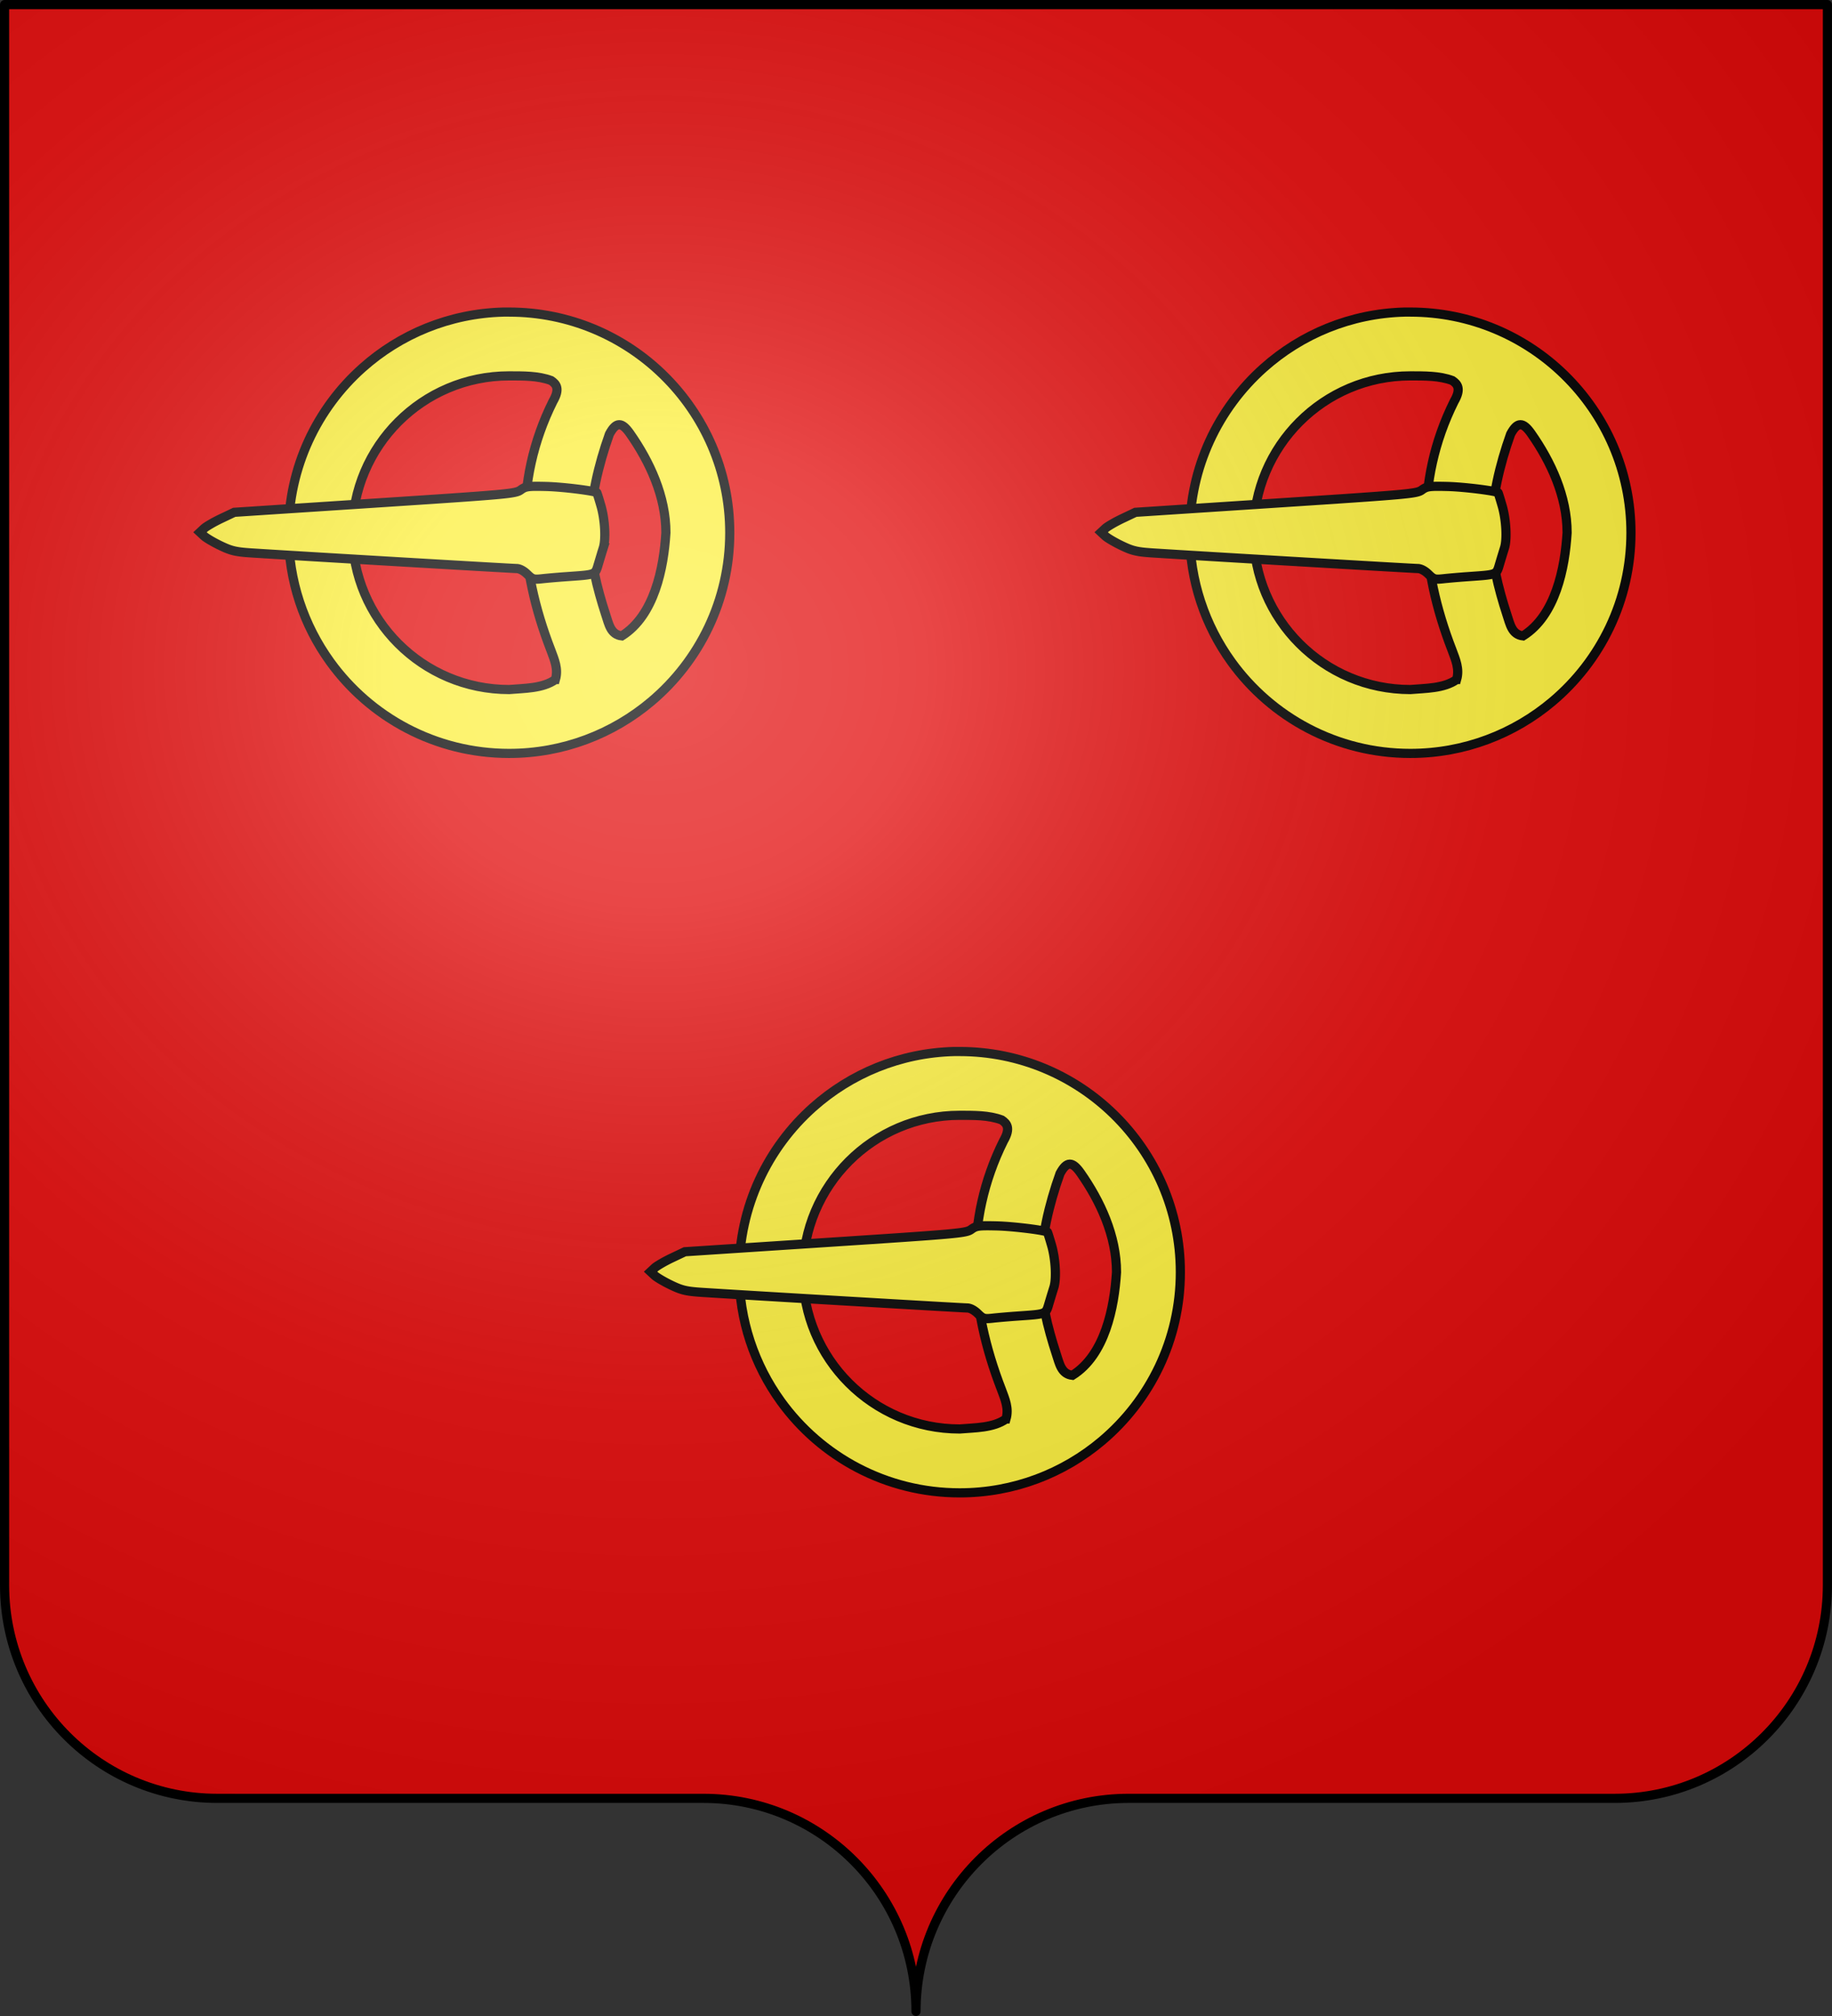<svg xmlns="http://www.w3.org/2000/svg" xmlns:xlink="http://www.w3.org/1999/xlink" width="600.003" height="660" version="1.0"><rect width="100%" height="100%" fill="#333333" stroke="none"/><desc>Flag of Canton of Valais (Wallis)</desc><defs><radialGradient xlink:href="#a" id="g" cx="285.186" cy="200.448" r="300" fx="285.186" fy="200.448" gradientTransform="matrix(1.551 0 0 1.35 -152.894 151.099)" gradientUnits="userSpaceOnUse"/><radialGradient xlink:href="#e" id="b" cx="49.017" cy="70.816" r="60.547" fx="49.017" fy="70.816" gradientTransform="matrix(1.651 .376 -.145 .637 178.829 27.442)" gradientUnits="userSpaceOnUse"/><radialGradient xlink:href="#f" id="c" cx="154.772" cy="112.17" r="73.516" fx="154.772" fy="112.17" gradientTransform="matrix(-.115 -.826 1.629 -.226 199.173 268.13)" gradientUnits="userSpaceOnUse"/><linearGradient id="a"><stop offset="0" style="stop-color:white;stop-opacity:.314"/><stop offset=".19" style="stop-color:white;stop-opacity:.251"/><stop offset=".6" style="stop-color:#6b6b6b;stop-opacity:.125"/><stop offset="1" style="stop-color:black;stop-opacity:.125"/></linearGradient><linearGradient id="e"><stop offset="0" style="stop-color:#000;stop-opacity:1"/><stop offset="1" style="stop-color:#000;stop-opacity:0"/></linearGradient><linearGradient id="f"><stop offset="0" style="stop-color:#000;stop-opacity:1"/><stop offset="1" style="stop-color:#000;stop-opacity:0"/></linearGradient><g id="d"><g style="display:inline" transform="matrix(.694 0 0 .77 -853.022 94.66)"><path d="M67.531 36.656c-25.566 0-46.312 18.395-46.312 41.032 0 20.763 17.475 37.924 40.094 40.625H73.78c22.62-2.701 40.094-19.862 40.094-40.625 0-22.637-20.777-41.032-46.344-41.032z" style="opacity:1;fill:#000;fill-opacity:1;stroke:#000;stroke-width:3.838;stroke-miterlimit:4;stroke-dasharray:none;stroke-opacity:1;display:inline"/><path d="M66.857 18.66c-6.629-.619-12.472 3.825-13.042 9.924s4.348 11.548 10.977 12.168 12.473-3.824 13.043-9.923S73.486 19.28 66.857 18.66zm.248 6.081c4.67.437 8.138 4.274 7.736 8.57s-4.52 7.424-9.19 6.988c-4.67-.437-8.138-4.273-7.736-8.57.401-4.296 4.52-7.424 9.19-6.988z" style="opacity:1;fill:#fff;fill-opacity:1;stroke:#000;stroke-width:3.838;stroke-miterlimit:4;stroke-dasharray:none;stroke-opacity:1"/><path d="M67.531 36.656c-25.566 0-46.312 18.395-46.312 41.032 0 20.763 17.475 37.924 40.094 40.625-3.846-1.928-6.438-5.561-6.438-9.75 0-6.195 5.66-11.22 12.656-11.22s12.688 5.025 12.688 11.22c0 4.189-2.592 7.822-6.438 9.75 22.62-2.701 40.094-19.862 40.094-40.625 0-22.637-20.777-41.032-46.344-41.032z" style="opacity:1;fill:#fff;fill-opacity:1;stroke:#000;stroke-width:3.838;stroke-miterlimit:4;stroke-dasharray:none;stroke-opacity:1"/><rect width="105.175" height="12.544" x="15.439" y="71.404" ry="6.272" style="opacity:1;fill:#fff;fill-opacity:1;stroke:#000;stroke-width:3.838;stroke-miterlimit:4;stroke-dasharray:none;stroke-opacity:1"/></g><g style="display:inline"><path d="M149.519 52.07c.233-.62.502-1.214.719-1.844.238-.691.407-1.422.625-2.125a71 71 0 0 1-1.344 3.97z" style="opacity:.9;fill:#fcef3c;fill-opacity:1;fill-rule:evenodd;stroke:#000;stroke-width:3.976;stroke-linejoin:bevel;stroke-miterlimit:4;stroke-dasharray:none;stroke-opacity:1" transform="matrix(.469 0 0 .378 -849.5 173.29)"/><path d="M38.456 32.976c-.83 2.7-1.522 5.468-1.968 8.313a61 61 0 0 0-.75 9.469q0 3.134.312 6.187c.207 2.035.503 4.03.906 6 .404 1.97.91 3.917 1.5 5.813a60 60 0 0 0 2.032 5.562 60 60 0 0 0 2.562 5.281 61 61 0 0 0 3.031 5 61 61 0 0 0 3.5 4.657 61 61 0 0 0 3.907 4.312 61 61 0 0 0 4.312 3.906 61 61 0 0 0 4.656 3.5 61 61 0 0 0 5 3.032 60 60 0 0 0 5.282 2.562 60 60 0 0 0 5.562 2.031 60 60 0 0 0 5.813 1.5c1.97.404 3.965.7 6 .907q3.053.311 6.187.312 3.135 0 6.188-.312a60 60 0 0 0 6-.907c1.97-.403 3.917-.91 5.812-1.5a60 60 0 0 0 5.563-2.03 60 60 0 0 0 5.28-2.563 61 61 0 0 0 5-3.032 61 61 0 0 0 4.657-3.5 61 61 0 0 0 4.313-3.906 60.512 60.512 0 0 0 7.375-8.969 61 61 0 0 0 3.03-5 60 60 0 0 0 2.563-5.28 60 60 0 0 0 2.032-5.563 60 60 0 0 0 1.5-5.813c.403-1.97.7-3.965.906-6q.311-3.053.312-6.187c0-3.227-.265-6.38-.75-9.47a60 60 0 0 0-2.125-9.03 73.034 73.034 0 0 1-2 12.188c-.258 1.02-.606 2-.906 3-.063.218-.122.437-.187.655-.218.703-.387 1.434-.625 2.125-.217.63-.486 1.224-.72 1.844a70 70 0 0 1-1.437 3.563c-.018.043-.044.082-.062.125-9.411 21.863-29.11 36.968-51.969 36.968-30.171 0-54.898-26.268-57.594-59.75z" style="opacity:.9;fill:#e20909;fill-opacity:1;fill-rule:evenodd;stroke:#000;stroke-width:3.976;stroke-linejoin:bevel;stroke-miterlimit:4;stroke-dasharray:none;stroke-opacity:1" transform="matrix(.469 0 0 .378 -849.5 173.29)"/><path d="M153.925 28.664a73.6 73.6 0 0 1-2.875 18.781c.3-.999.648-1.98.906-3a73 73 0 0 0 2-12.187 60 60 0 0 1 2.125 9.03c.485 3.09.75 6.243.75 9.47q0 3.134-.312 6.187a60 60 0 0 1-.906 6 60 60 0 0 1-1.5 5.813 60 60 0 0 1-2.032 5.562 60 60 0 0 1-2.562 5.281 61 61 0 0 1-3.031 5 60.5 60.5 0 0 1-7.375 8.97 61 61 0 0 1-4.313 3.905 61 61 0 0 1-4.656 3.5 61 61 0 0 1-5 3.032 60 60 0 0 1-5.281 2.562 60 60 0 0 1-5.563 2.031 60 60 0 0 1-5.812 1.5c-1.97.404-3.966.7-6 .907a61 61 0 0 1-6.188.312q-3.135 0-6.187-.312a60 60 0 0 1-6-.907 60 60 0 0 1-5.813-1.5 60 60 0 0 1-5.562-2.03 60 60 0 0 1-5.282-2.563 61 61 0 0 1-5-3.032 61 61 0 0 1-4.656-3.5 61 61 0 0 1-4.312-3.906 61 61 0 0 1-3.907-4.312 61 61 0 0 1-3.5-4.657 61 61 0 0 1-3.03-5 60 60 0 0 1-2.563-5.28 60 60 0 0 1-2.032-5.563 60 60 0 0 1-1.5-5.813c-.403-1.97-.699-3.965-.906-6a61 61 0 0 1-.312-6.187c0-3.227.265-6.38.75-9.47.446-2.844 1.138-5.612 1.968-8.312-.1-1.246-.243-2.484-.28-3.75-9.662 12.001-15.407 27.08-15.407 43.438 0 39.138 32.944 70.875 73.531 70.875s73.5-31.737 73.5-70.875c0-16.618-5.934-31.908-15.875-44z" style="opacity:.9;fill:#e20909;fill-opacity:1;fill-rule:evenodd;stroke:#000;stroke-width:3.976;stroke-linejoin:bevel;stroke-miterlimit:4;stroke-dasharray:none;stroke-opacity:1" transform="matrix(.469 0 0 .378 -849.5 173.29)"/><path d="M238.907 52.137c-.83 2.699-1.522 5.468-1.968 8.312a61 61 0 0 0-.75 9.469q0 3.135.312 6.187c.207 2.035.503 4.03.906 6 .404 1.97.91 3.917 1.5 5.813a60 60 0 0 0 2.032 5.562 60 60 0 0 0 2.562 5.282 61 61 0 0 0 3.031 5 61 61 0 0 0 3.5 4.656 61 61 0 0 0 3.907 4.312 61 61 0 0 0 4.312 3.907 61 61 0 0 0 4.656 3.5 61 61 0 0 0 5 3.03 60 60 0 0 0 5.282 2.563 60 60 0 0 0 5.562 2.032 60 60 0 0 0 5.813 1.5c1.97.403 3.965.699 6 .906q3.053.311 6.187.312 3.135 0 6.188-.312a60 60 0 0 0 6-.906c1.97-.404 3.917-.91 5.812-1.5a60 60 0 0 0 5.563-2.032 60 60 0 0 0 5.28-2.562 61 61 0 0 0 5-3.031 61 61 0 0 0 4.657-3.5 61 61 0 0 0 4.313-3.907 60.512 60.512 0 0 0 7.375-8.969 61 61 0 0 0 3.03-5 60 60 0 0 0 2.563-5.28 60 60 0 0 0 2.032-5.563 60 60 0 0 0 1.5-5.813c.403-1.97.7-3.965.906-6q.31-3.053.312-6.187c0-3.226-.265-6.38-.75-9.469a60 60 0 0 0-2.125-9.031 73.034 73.034 0 0 1-2 12.188c-.258 1.02-.606 2-.906 3-.063.218-.122.438-.187.656-.219.702-.387 1.433-.625 2.125-.217.63-.486 1.223-.72 1.843a70 70 0 0 1-1.437 3.563c-.018.043-.044.082-.062.125-9.411 21.863-29.11 36.969-51.969 36.969-30.172 0-54.898-26.27-57.594-59.75z" style="opacity:.5;fill:url(#b);fill-opacity:1;fill-rule:evenodd;stroke:#000;stroke-width:0;stroke-linejoin:bevel;stroke-miterlimit:4;stroke-dasharray:none;stroke-opacity:1" transform="matrix(.469 0 0 .378 -943.594 166.046)"/><path d="M354.376 47.824a73.6 73.6 0 0 1-2.875 18.781c.3-.999.648-1.98.906-3a73 73 0 0 0 2-12.187 60 60 0 0 1 2.125 9.031c.485 3.09.75 6.243.75 9.469q-.001 3.135-.312 6.187a60 60 0 0 1-.906 6 60 60 0 0 1-1.5 5.813 60 60 0 0 1-2.032 5.562 60 60 0 0 1-2.562 5.282 61 61 0 0 1-3.031 5 60.5 60.5 0 0 1-7.375 8.968 61 61 0 0 1-4.313 3.907 61 61 0 0 1-4.656 3.5 61 61 0 0 1-5 3.03 60 60 0 0 1-5.281 2.563 60 60 0 0 1-5.563 2.032 60 60 0 0 1-5.812 1.5c-1.97.403-3.966.699-6 .906a61 61 0 0 1-6.188.312q-3.135 0-6.187-.312a60 60 0 0 1-6-.906 60 60 0 0 1-5.813-1.5 60 60 0 0 1-5.562-2.032 60 60 0 0 1-5.282-2.562 61 61 0 0 1-5-3.031 61 61 0 0 1-4.656-3.5 61 61 0 0 1-4.312-3.907 61 61 0 0 1-3.907-4.312 61 61 0 0 1-3.5-4.656 61 61 0 0 1-3.03-5 60 60 0 0 1-2.563-5.282 60 60 0 0 1-2.032-5.562 60 60 0 0 1-1.5-5.813c-.403-1.97-.699-3.965-.906-6a61 61 0 0 1-.312-6.187c0-3.226.265-6.38.75-9.469.446-2.844 1.138-5.613 1.968-8.312-.1-1.247-.243-2.485-.28-3.75-9.663 12-15.407 27.08-15.407 43.437 0 39.138 32.944 70.875 73.531 70.875s73.5-31.737 73.5-70.875c0-16.618-5.934-31.908-15.875-44z" style="opacity:.5;fill:url(#c);fill-opacity:1;fill-rule:evenodd;stroke:#000;stroke-width:0;stroke-linejoin:bevel;stroke-miterlimit:4;stroke-dasharray:none;stroke-opacity:1" transform="matrix(.469 0 0 .378 -943.594 166.046)"/></g></g></defs><g style="display:inline"><g style="fill:#e20909"><g style="fill:#e20909;stroke:none;display:inline"><path d="M375 860.862c0-38.504 31.203-69.753 69.65-69.753h159.2c38.447 0 69.65-31.25 69.65-69.754V203.862h-597v517.493c0 38.504 31.203 69.754 69.65 69.754h159.2c38.447 0 69.65 31.25 69.65 69.753" style="fill:#e20909;fill-opacity:1;fill-rule:nonzero;stroke:none;stroke-width:3;stroke-linecap:round;stroke-linejoin:round;stroke-miterlimit:4;stroke-dasharray:none;stroke-dashoffset:0;stroke-opacity:1;display:inline" transform="translate(-75 -202.362)"/></g></g></g><g style="display:inline"><g style="stroke:#000;stroke-width:3"><g style="stroke:#000;stroke-width:3.423"><path d="M-332.38 755.07c1.15-3.965-.373-7.369-1.722-11.002-11.977-30.843-14.16-62.764.784-92.797 2.82-4.851 1.188-6.54-.674-7.816-4.834-1.828-10.54-1.719-15.695-1.736-32.318 0-58.532 26.245-58.532 58.562 0 32.318 26.214 58.531 58.532 58.532 5.596-.492 12.567-.346 17.307-3.743zm-19.433-137.164c-20.185.512-38.571 8.3-52.637 20.836-16.94 15.097-27.612 37.082-27.612 61.54 0 17.976 5.766 34.612 15.548 48.16 14.965 20.722 39.328 34.214 66.827 34.214 20.235 0 38.778-7.306 53.128-19.422 17.9-15.114 29.278-37.712 29.278-62.953 0-23.067-9.502-43.927-24.801-58.884-14.863-14.531-35.197-23.49-57.606-23.49-.71 0-1.418-.019-2.125 0zm39.584 45.57c-4.165 11.689-6.914 23.65-7.292 36.009-.015 10.726 2.657 21.394 5.919 31.391 1.17 3.45 1.803 7.434 6.014 7.912 12.182-7.604 15.649-25.321 16.463-38.507 0-13.562-6.038-26.533-13.415-37.044-3.024-4.307-5.128-4.544-7.69.239z" style="fill:#fcef3c;fill-opacity:1;fill-rule:evenodd;stroke:#000;stroke-width:3.423;stroke-linecap:butt;stroke-linejoin:miter;stroke-miterlimit:4;stroke-opacity:1;stroke-dasharray:none" transform="matrix(.877 0 0 .877 620.987 -197.654)"/><path d="M-314.507 705.919a490 490 0 0 0-1.776 5.827c-1.307 4.375-.69 4.125-12.158 4.938-2.98.211-6.975.556-8.88.766-3.2.353-3.625.223-5.609-1.716-1.333-1.303-2.842-2.097-3.984-2.098-1.62 0-80.557-4.642-98.847-5.812-5.967-.382-7.635-.768-11.679-2.706-2.594-1.244-5.384-2.882-6.199-3.642l-1.482-1.38 1.497-1.395c.824-.767 3.703-2.442 6.4-3.723l4.902-2.328 52.461-3.428c50.06-3.272 52.555-3.497 54.493-4.91 1.838-1.34 2.738-1.465 9.447-1.31 6.134.14 18.375 1.654 19.013 2.35.094.103.788 2.32 1.543 4.927 1.47 5.073 1.873 12.436.858 15.64z" style="fill:#fcef3c;fill-opacity:1;stroke:#000;stroke-width:3.423;stroke-miterlimit:4;stroke-opacity:1;stroke-dasharray:none" transform="matrix(.877 0 0 .877 620.987 -197.654)"/></g><g style="stroke:#000;stroke-width:3"><g style="stroke:#000;stroke-width:3.423"><path d="M-332.38 755.07c1.15-3.965-.373-7.369-1.722-11.002-11.977-30.843-14.16-62.764.784-92.797 2.82-4.851 1.188-6.54-.674-7.816-4.834-1.828-10.54-1.719-15.695-1.736-32.318 0-58.532 26.245-58.532 58.562 0 32.318 26.214 58.531 58.532 58.532 5.596-.492 12.567-.346 17.307-3.743zm-19.433-137.164c-20.185.512-38.571 8.3-52.637 20.836-16.94 15.097-27.612 37.082-27.612 61.54 0 17.976 5.766 34.612 15.548 48.16 14.965 20.722 39.328 34.214 66.827 34.214 20.235 0 38.778-7.306 53.128-19.422 17.9-15.114 29.278-37.712 29.278-62.953 0-23.067-9.502-43.927-24.801-58.884-14.863-14.531-35.197-23.49-57.606-23.49-.71 0-1.418-.019-2.125 0zm39.584 45.57c-4.165 11.689-6.914 23.65-7.292 36.009-.015 10.726 2.657 21.394 5.919 31.391 1.17 3.45 1.803 7.434 6.014 7.912 12.182-7.604 15.649-25.321 16.463-38.507 0-13.562-6.038-26.533-13.415-37.044-3.024-4.307-5.128-4.544-7.69.239z" style="fill:#fcef3c;fill-opacity:1;fill-rule:evenodd;stroke:#000;stroke-width:3.423;stroke-linecap:butt;stroke-linejoin:miter;stroke-miterlimit:4;stroke-opacity:1;stroke-dasharray:none" transform="matrix(.877 0 0 .877 473.41 -439.732)"/><path d="M-314.507 705.919a490 490 0 0 0-1.776 5.827c-1.307 4.375-.69 4.125-12.158 4.938-2.98.211-6.975.556-8.88.766-3.2.353-3.625.223-5.609-1.716-1.333-1.303-2.842-2.097-3.984-2.098-1.62 0-80.557-4.642-98.847-5.812-5.967-.382-7.635-.768-11.679-2.706-2.594-1.244-5.384-2.882-6.199-3.642l-1.482-1.38 1.497-1.395c.824-.767 3.703-2.442 6.4-3.723l4.902-2.328 52.461-3.428c50.06-3.272 52.555-3.497 54.493-4.91 1.838-1.34 2.738-1.465 9.447-1.31 6.134.14 18.375 1.654 19.013 2.35.094.103.788 2.32 1.543 4.927 1.47 5.073 1.873 12.436.858 15.64z" style="fill:#fcef3c;fill-opacity:1;stroke:#000;stroke-width:3.423;stroke-miterlimit:4;stroke-opacity:1;stroke-dasharray:none" transform="matrix(.877 0 0 .877 473.41 -439.732)"/></g><g style="stroke:#000;stroke-width:3.423"><path d="M-332.38 755.07c1.15-3.965-.373-7.369-1.722-11.002-11.977-30.843-14.16-62.764.784-92.797 2.82-4.851 1.188-6.54-.674-7.816-4.834-1.828-10.54-1.719-15.695-1.736-32.318 0-58.532 26.245-58.532 58.562 0 32.318 26.214 58.531 58.532 58.532 5.596-.492 12.567-.346 17.307-3.743zm-19.433-137.164c-20.185.512-38.571 8.3-52.637 20.836-16.94 15.097-27.612 37.082-27.612 61.54 0 17.976 5.766 34.612 15.548 48.16 14.965 20.722 39.328 34.214 66.827 34.214 20.235 0 38.778-7.306 53.128-19.422 17.9-15.114 29.278-37.712 29.278-62.953 0-23.067-9.502-43.927-24.801-58.884-14.863-14.531-35.197-23.49-57.606-23.49-.71 0-1.418-.019-2.125 0zm39.584 45.57c-4.165 11.689-6.914 23.65-7.292 36.009-.015 10.726 2.657 21.394 5.919 31.391 1.17 3.45 1.803 7.434 6.014 7.912 12.182-7.604 15.649-25.321 16.463-38.507 0-13.562-6.038-26.533-13.415-37.044-3.024-4.307-5.128-4.544-7.69.239z" style="fill:#fcef3c;fill-opacity:1;fill-rule:evenodd;stroke:#000;stroke-width:3.423;stroke-linecap:butt;stroke-linejoin:miter;stroke-miterlimit:4;stroke-opacity:1;stroke-dasharray:none" transform="matrix(.877 0 0 .877 768.564 -439.732)"/><path d="M-314.507 705.919a490 490 0 0 0-1.776 5.827c-1.307 4.375-.69 4.125-12.158 4.938-2.98.211-6.975.556-8.88.766-3.2.353-3.625.223-5.609-1.716-1.333-1.303-2.842-2.097-3.984-2.098-1.62 0-80.557-4.642-98.847-5.812-5.967-.382-7.635-.768-11.679-2.706-2.594-1.244-5.384-2.882-6.199-3.642l-1.482-1.38 1.497-1.395c.824-.767 3.703-2.442 6.4-3.723l4.902-2.328 52.461-3.428c50.06-3.272 52.555-3.497 54.493-4.91 1.838-1.34 2.738-1.465 9.447-1.31 6.134.14 18.375 1.654 19.013 2.35.094.103.788 2.32 1.543 4.927 1.47 5.073 1.873 12.436.858 15.64z" style="fill:#fcef3c;fill-opacity:1;stroke:#000;stroke-width:3.423;stroke-miterlimit:4;stroke-opacity:1;stroke-dasharray:none" transform="matrix(.877 0 0 .877 768.564 -439.732)"/></g></g></g></g><g style="display:inline"><path d="M76.5 203.862v517.491c0 38.505 31.203 69.755 69.65 69.755h159.2c38.447 0 69.65 31.25 69.65 69.754 0-38.504 31.203-69.754 69.65-69.754h159.2c38.447 0 69.65-31.25 69.65-69.755v-517.49z" style="fill:url(#g);fill-opacity:1;fill-rule:evenodd;stroke:none;stroke-width:3;stroke-linecap:butt;stroke-linejoin:miter;stroke-miterlimit:4;stroke-dasharray:none;stroke-opacity:1;display:inline" transform="translate(-75 -202.362)"/></g><g style="display:inline"><path d="M302.06 658.5c0-38.504 31.203-69.753 69.65-69.753h159.2c38.446 0 69.65-31.25 69.65-69.754V1.5h-597v517.493c0 38.504 31.203 69.754 69.65 69.754h159.2c38.446 0 69.65 31.25 69.65 69.753" style="fill:none;fill-opacity:1;fill-rule:nonzero;stroke:#000;stroke-width:3;stroke-linecap:round;stroke-linejoin:round;stroke-miterlimit:4;stroke-dasharray:none;stroke-dashoffset:0;stroke-opacity:1;display:inline" transform="translate(-2.06)"/></g></svg>